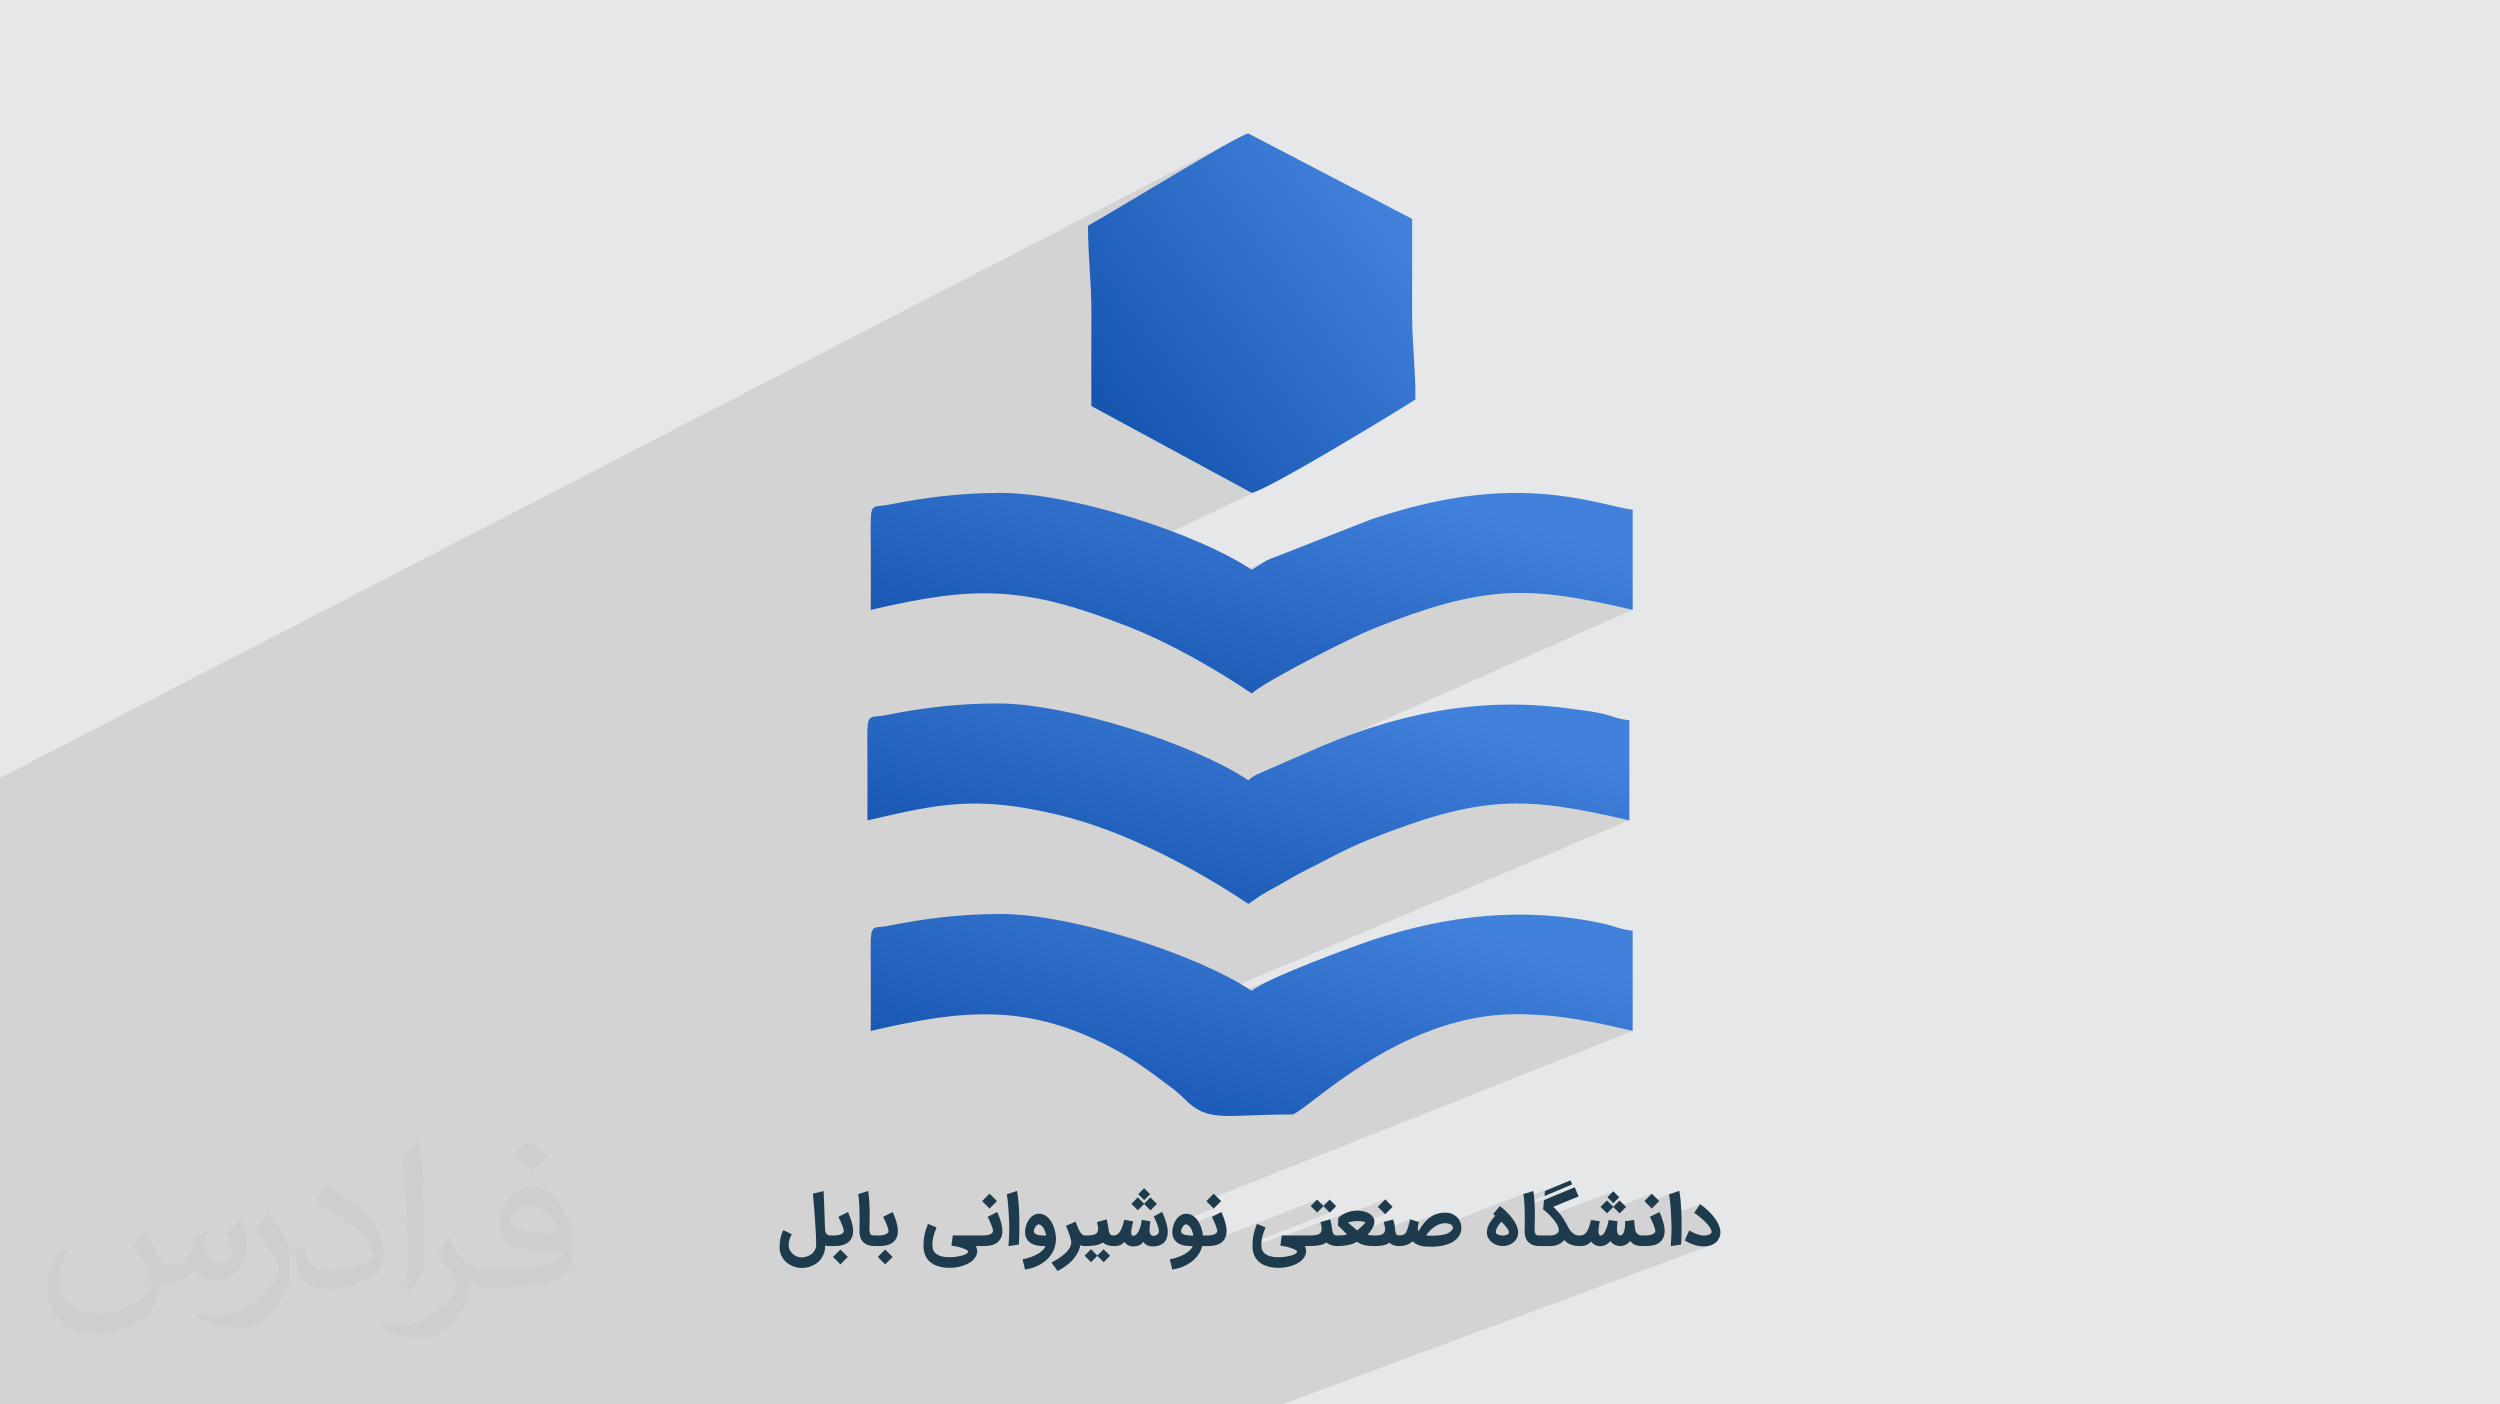 <?xml version="1.0" encoding="UTF-8"?>
<!DOCTYPE svg PUBLIC "-//W3C//DTD SVG 1.1//EN" "http://www.w3.org/Graphics/SVG/1.1/DTD/svg11.dtd">
<!-- Creator: CorelDRAW 2020 (64-Bit) -->
<svg xmlns="http://www.w3.org/2000/svg" xml:space="preserve" width="94.192mm" height="52.917mm" version="1.1" style="shape-rendering:geometricPrecision; text-rendering:geometricPrecision; image-rendering:optimizeQuality; fill-rule:evenodd; clip-rule:evenodd"
viewBox="0 0 9404.92 5283.66"
 xmlns:xlink="http://www.w3.org/1999/xlink"
 xmlns:xodm="http://www.corel.com/coreldraw/odm/2003">
 <defs>
  <style type="text/css">
   <![CDATA[
    .fil0 {fill:#E6E7E8}
    .fil7 {fill:#1D3B4D;fill-rule:nonzero}
    .fil2 {fill:#373435;fill-opacity:0.031}
    .fil1 {fill:#2B2A29;fill-opacity:0.102}
    .fil5 {fill:url(#id0)}
    .fil4 {fill:url(#id1)}
    .fil6 {fill:url(#id2)}
    .fil3 {fill:url(#id3)}
   ]]>
  </style>
  <linearGradient id="id0" gradientUnits="userSpaceOnUse" x1="4526.55" y1="3559.63" x2="4865.79" y2="2487.33">
   <stop offset="0" style="stop-opacity:1; stop-color:#1656B0"/>
   <stop offset="1" style="stop-opacity:1; stop-color:#4181DB"/>
  </linearGradient>
  <linearGradient id="id1" gradientUnits="userSpaceOnUse" xlink:href="#id0" x1="4536.82" y1="4357.7" x2="4880.67" y2="3278.89">
  </linearGradient>
  <linearGradient id="id2" gradientUnits="userSpaceOnUse" xlink:href="#id0" x1="4539.12" y1="2767.64" x2="4878.37" y2="1695.32">
  </linearGradient>
  <linearGradient id="id3" gradientUnits="userSpaceOnUse" xlink:href="#id0" x1="4200.02" y1="1563.95" x2="5217.9" y2="792.62">
  </linearGradient>
 </defs>
 <g id="Layer_x0020_1">
  <polygon class="fil0" points="-0,0 9404.92,0 9404.92,5283.66 -0,5283.66 "/>
  <polygon class="fil1" points="3642.4,5283.66 3627.44,5283.66 3622.62,5283.66 3620.6,5283.66 3613.43,5283.66 3613.19,5283.66 3608.67,5283.66 3546.63,5283.66 3541.13,5283.66 3524.36,5283.66 3523.06,5283.66 3519.76,5283.66 3509.2,5283.66 3501.65,5283.66 3490.17,5283.66 3485.39,5283.66 3431.18,5283.66 3420.68,5283.66 3416.35,5283.66 3415.92,5283.66 3414.26,5283.66 3411.93,5283.66 3391.29,5283.66 3387.94,5283.66 3387.56,5283.66 3383.16,5283.66 3372.34,5283.66 3369.88,5283.66 3366.39,5283.66 3312.86,5283.66 3309.22,5283.66 3300.6,5283.66 3285.65,5283.66 3280.75,5283.66 3272.21,5283.66 3230.97,5283.66 3230.88,5283.66 3214.79,5283.66 3208.08,5283.66 3192.21,5283.66 3154.3,5283.66 3123.87,5283.66 3112.53,5283.66 3108.82,5283.66 3074.15,5283.66 3071.7,5283.66 3045.97,5283.66 3037.07,5283.66 3027.21,5283.66 3018.48,5283.66 3011.96,5283.66 3009.1,5283.66 3007.18,5283.66 3004.27,5283.66 2997.46,5283.66 2991.76,5283.66 2970.2,5283.66 2940.32,5283.66 2910.81,5283.66 2876.69,5283.66 2844.38,5283.66 2797.22,5283.66 2773.22,5283.66 2771.07,5283.66 2764.46,5283.66 2754.91,5283.66 2750.96,5283.66 2747.18,5283.66 2741.17,5283.66 2716.45,5283.66 2714.01,5283.66 2711.07,5283.66 2705.54,5283.66 2700.65,5283.66 2687.93,5283.66 2687.34,5283.66 2683.16,5283.66 2679.61,5283.66 2668.94,5283.66 2666.29,5283.66 2647.1,5283.66 2633.54,5283.66 2618.88,5283.66 2614.53,5283.66 2612.95,5283.66 2612,5283.66 2607,5283.66 2595.55,5283.66 2592.4,5283.66 2587.78,5283.66 2585.71,5283.66 2580.92,5283.66 2580.54,5283.66 2573.05,5283.66 2563.73,5283.66 2558.89,5283.66 2551.78,5283.66 2551.02,5283.66 2513.33,5283.66 2496.85,5283.66 2488.52,5283.66 2488.2,5283.66 2485.87,5283.66 2478.72,5283.66 2451.4,5283.66 2441.86,5283.66 2417.83,5283.66 2415.57,5283.66 2411.4,5283.66 2384.27,5283.66 2382.12,5283.66 2371.06,5283.66 2349.98,5283.66 2336.85,5283.66 2334.12,5283.66 2332.52,5283.66 2331.2,5283.66 2322.15,5283.66 2310.29,5283.66 2309.76,5283.66 2278.97,5283.66 2241.87,5283.66 2228.44,5283.66 2222.15,5283.66 2209.08,5283.66 2207.46,5283.66 2202.69,5283.66 2191.88,5283.66 2157.47,5283.66 2155.25,5283.66 2138.56,5283.66 2123.57,5283.66 2108.79,5283.66 2100.41,5283.66 2072.49,5283.66 2028.72,5283.66 2015.35,5283.66 1975.51,5283.66 1967.86,5283.66 1936.07,5283.66 1920.51,5283.66 1909.74,5283.66 1897.12,5283.66 1867.22,5283.66 1867.01,5283.66 1846.69,5283.66 1832.44,5283.66 1827.65,5283.66 1824.56,5283.66 1818.84,5283.66 1780.63,5283.66 1778.15,5283.66 1774.93,5283.66 1764.81,5283.66 1736.32,5283.66 1734.91,5283.66 1706.46,5283.66 1676.98,5283.66 1671.82,5283.66 1667.03,5283.66 1648.97,5283.66 1645.61,5283.66 1604.72,5283.66 1603.66,5283.66 1596.51,5283.66 1574.77,5283.66 1444.38,5283.66 1437.45,5283.66 1422.96,5283.66 1363.76,5283.66 1319.61,5283.66 1155.8,5283.66 997.38,5283.66 997.36,5283.66 970.84,5283.66 905.18,5283.66 310.1,5283.66 215.99,5283.66 215.14,5283.66 33.77,5283.66 -0,5283.66 -0,5084.06 -0,5017.58 -0,5017.41 -0,5010.71 -0,4956.81 -0,4850.68 -0,4741.95 -0,4710.92 -0,4710.51 -0,4582.96 -0,4368.63 -0,4346.57 -0,4342.9 -0,4335.48 -0,4241.64 -0,4097.24 -0,4094.84 -0,3877.94 -0,3663.7 -0,3558.34 -0,3537.09 -0,3250.72 -0,2959.47 -0,2926.53 4664.74,515.39 4651.28,522.36 4635.9,530.61 4618.77,540.01 4600.06,550.48 4579.92,561.9 4558.51,574.17 4536,587.18 4512.55,600.84 4488.3,615.04 4463.45,629.67 4438.13,644.63 4412.5,659.82 4386.74,675.13 4361,690.45 4335.45,705.69 4310.22,720.75 4285.51,735.51 4261.47,749.85 4238.24,763.71 4216.02,776.96 4194.93,789.49 4175.15,801.22 4156.84,812.02 4140.16,821.81 4125.27,830.46 4112.33,837.88 4101.51,843.97 4092.96,848.62 4093,860.34 4093.11,871.84 4093.29,883.12 4093.53,894.2 4093.83,905.09 4094.18,915.8 4094.58,926.36 4095.02,936.76 4095.51,947.04 4096.02,957.18 4096.56,967.22 4097.13,977.15 4097.71,987 4098.31,996.78 4098.9,1006.5 4099.51,1016.17 4100.12,1025.82 4100.72,1035.44 4101.3,1045.06 4101.87,1054.68 4102.42,1064.33 4102.95,1074 4103.44,1083.72 4103.89,1093.5 4104.31,1103.35 4104.67,1113.28 4104.99,1123.32 4105.24,1133.46 4105.44,1143.73 4105.57,1154.13 4105.63,1164.69 4105.61,1175.4 4105.56,1186.4 4105.51,1197.4 4105.47,1208.4 4105.43,1219.39 4105.4,1230.4 4105.38,1241.4 4105.36,1252.4 4105.34,1263.41 4105.33,1274.41 4105.33,1285.41 4105.32,1296.42 4105.32,1307.42 4105.32,1318.42 4105.33,1329.43 4105.34,1340.43 4105.34,1351.43 4105.36,1362.44 4105.37,1373.44 4105.38,1384.44 4105.4,1395.46 4105.41,1406.46 4105.43,1417.46 4105.44,1428.47 4105.46,1439.47 4105.47,1450.47 4105.49,1461.48 4105.5,1472.47 4105.51,1483.47 4105.52,1494.48 4105.52,1505.48 4105.53,1516.47 4105.53,1527.48 4708.96,1854.34 4716.91,1851.95 4727.21,1847.95 4739.7,1842.48 4754.22,1835.61 3886.3,2248.5 3898.4,2250.62 3926.93,2256.37 3955.98,2262.94 3985.61,2270.33 4015.88,2278.57 4046.9,2287.65 4078.73,2297.6 4111.46,2308.43 4145.14,2320.14 4179.88,2332.76 4215.76,2346.29 4237.95,2354.95 4763.04,2109.57 4708.96,2143.48 4247.9,2358.83 4252.83,2360.76 4267.72,2366.75 4282.65,2372.93 4297.6,2379.3 4312.58,2385.85 4327.58,2392.56 4342.59,2399.44 4357.58,2406.48 4372.58,2413.66 4387.56,2420.97 4402.51,2428.42 4417.43,2435.99 4432.31,2443.67 4447.15,2451.46 4461.91,2459.35 4476.63,2467.31 4491.26,2475.37 4505.82,2483.5 4520.29,2491.7 4534.65,2499.95 4548.92,2508.24 4563.07,2516.58 4577.1,2524.95 4591,2533.34 4604.76,2541.75 4618.38,2550.17 4631.85,2558.59 4645.15,2566.99 4658.28,2575.39 4671.24,2583.76 4676.08,2586.92 5136.09,2378.01 5145.34,2373.88 5153.2,2370.47 5159.59,2367.83 5198.81,2352.37 5236.56,2337.92 5272.94,2324.46 5308.02,2311.98 5341.91,2300.46 5374.71,2289.88 5406.49,2280.25 5437.36,2271.51 5467.4,2263.68 5496.71,2256.72 5525.37,2250.63 5553.5,2245.4 5581.16,2241 5608.45,2237.4 5635.48,2234.62 5662.32,2232.62 5689.07,2231.38 5715.82,2230.9 5742.67,2231.16 5769.7,2232.14 5797.01,2233.83 5824.69,2236.2 5852.84,2239.25 5881.54,2242.95 5910.88,2247.3 5940.97,2252.27 5971.88,2257.85 6003.71,2264.02 6036.56,2270.77 6070.52,2278.09 6105.67,2285.95 6142.11,2294.34 4696.83,2935.1 4696.39,2935.49 4223.34,3145.21 4235.62,3150.26 4259.23,3160.3 4282.79,3170.62 4306.26,3181.23 4329.65,3192.1 4352.92,3203.22 4376.06,3214.56 4399.07,3226.12 4421.91,3237.87 4444.57,3249.8 4467.04,3261.88 4489.29,3274.12 4511.31,3286.47 4533.09,3298.95 4554.6,3311.51 4575.83,3324.15 4596.77,3336.85 4617.39,3349.59 4637.68,3362.35 4653.01,3372.17 5115.44,3173 5131.08,3166.34 5147.02,3159.83 5186.24,3144.37 5223.99,3129.92 5260.37,3116.46 5295.45,3103.98 5329.34,3092.47 5362.14,3081.89 5393.92,3072.25 5424.79,3063.51 5454.83,3055.68 5484.15,3048.72 5512.81,3042.64 5540.93,3037.4 5568.59,3033 5595.89,3029.41 5622.91,3026.63 5649.75,3024.62 5676.5,3023.39 5703.26,3022.91 5730.1,3023.17 5757.13,3024.15 5784.44,3025.84 5812.13,3028.21 5840.27,3031.26 5868.96,3034.97 5898.31,3039.31 5928.39,3044.28 5959.31,3049.86 5991.14,3056.03 6023.99,3062.78 6057.95,3070.1 6093.1,3077.96 6129.54,3086.35 4143.28,3921.75 4159.32,3929.63 4176.3,3938.49 4860.66,3651.29 4843.25,3658.68 4826.35,3666 4810.09,3673.2 4794.56,3680.26 4779.85,3687.13 4766.09,3693.8 4753.36,3700.21 4741.79,3706.36 4731.46,3712.19 4722.47,3717.67 4714.93,3722.78 4708.96,3727.49 4189.4,3945.33 4189.41,3945.33 4202.28,3952.35 4214.78,3959.39 4226.95,3966.45 4238.82,3973.54 4250.45,3980.68 4261.84,3987.89 4273.04,3995.15 4284.09,4002.5 4295.04,4009.92 4305.89,4017.45 4316.7,4025.07 4327.51,4032.8 4338.34,4040.67 4349.24,4048.67 4360.23,4056.81 4371.36,4065.1 4382.71,4073.51 4393.56,4081.52 4403.99,4089.32 4414.15,4097.13 4424.14,4105.18 4434.11,4113.67 4444.15,4122.84 4454.42,4132.89 4462.85,4141.2 4471.14,4148.8 4479.34,4155.72 4487.47,4162 4495.57,4167.66 4503.71,4172.73 4511.91,4177.24 4520.22,4181.22 4528.66,4184.7 4537.31,4187.71 4546.19,4190.27 4555.33,4192.41 4564.79,4194.17 4574.61,4195.58 4584.83,4196.65 4592.98,4197.25 5353.16,3888.21 5388.85,3874.42 5425.41,3861.73 5462.78,3850.3 5500.94,3840.24 5539.84,3831.7 5579.45,3824.82 5619.73,3819.73 5660.63,3816.57 5702.12,3815.49 5717.93,3815.58 5733.54,3815.85 5748.97,3816.29 5764.2,3816.9 5779.26,3817.67 5794.15,3818.59 5808.87,3819.66 5823.42,3820.88 5837.83,3822.22 5852.09,3823.71 5866.21,3825.32 5880.2,3827.06 5894.06,3828.9 5907.8,3830.86 5921.43,3832.92 5934.94,3835.07 5948.36,3837.33 5961.69,3839.67 5974.93,3842.08 5988.09,3844.58 6001.17,3847.15 6014.19,3849.77 6027.16,3852.47 6040.06,3855.2 6052.91,3857.99 6065.73,3860.82 6078.51,3863.68 6091.26,3866.58 6103.99,3869.5 6116.7,3872.44 6129.41,3875.39 6142.11,3878.35 4542.23,4514.35 4538.08,4518.51 4565.99,4546.42 4415.53,4606.05 4415.07,4607.3 4414.41,4609.25 4413.8,4611.22 4413.23,4613.19 4412.71,4615.17 4412.24,4617.16 4411.82,4619.17 4411.43,4621.18 4411.1,4623.18 4410.81,4625.16 4410.79,4625.3 4458.76,4606.32 4459.53,4606.05 4460.27,4605.87 4460.99,4605.78 4461.68,4605.78 4462.34,4605.86 4463.65,4606.16 4464.92,4606.54 4466.17,4607.01 4467.38,4607.55 4468.56,4608.19 4469.71,4608.92 4469.96,4609.1 4594.91,4559.68 4558.95,4577.56 4559.86,4579.4 4560.77,4581.25 4561.67,4583.14 4562.59,4585.05 4563.5,4586.97 4564.41,4588.92 4565.32,4590.89 4566.23,4592.89 4567.14,4594.88 4568.02,4596.86 4568.88,4598.83 4569.71,4600.76 4570.51,4602.68 4571.3,4604.58 4572.05,4606.46 4572.79,4608.31 4573.5,4610.12 4574.17,4611.89 4574.79,4613.63 4575.39,4615.31 4575.95,4616.96 4576.48,4618.56 4576.97,4620.12 4577.42,4621.62 4577.84,4623.07 4578.2,4624.43 4578.51,4625.7 4578.76,4626.87 4578.95,4627.95 4579.09,4628.94 4579.17,4629.83 4579.2,4630.64 4579.14,4631.85 4578.97,4633 4578.67,4634.1 4578.27,4635.15 4577.74,4636.16 4577.11,4637.12 4576.36,4638.02 4575.49,4638.88 4574.53,4639.69 4573.53,4640.45 4572.46,4641.17 4571.34,4641.85 4570.16,4642.48 4568.93,4643.07 4567.65,4643.62 4525.89,4660.04 4525.89,4681.26 4954.75,4512.87 4930.6,4537.11 4933.55,4540.06 5002.28,4513.11 4978.65,4536.77 4943.93,4550.37 4944.66,4551.1 4978.65,4537.79 5002.57,4561.65 4711.89,4675.2 4711.88,4675.42 4711.77,4678.07 4711.69,4680.75 4711.65,4683.47 4711.63,4686.22 4711.69,4690 4711.73,4690.79 4821.78,4647.84 4820.85,4654.71 4967.42,4597.56 4967.71,4598.76 4968.01,4599.98 4968.04,4600.08 5066.1,4561.84 5064.16,4562.62 5062.23,4563.45 5060.28,4564.33 5058.32,4565.26 5056.36,4566.23 5054.4,4567.26 5052.42,4568.33 5050.43,4569.46 5048.47,4570.63 5046.52,4571.87 5044.58,4573.17 5042.67,4574.52 5040.75,4575.94 5038.86,4577.43 5036.97,4578.99 5035.19,4580.53 5211.16,4511.95 5183.24,4539.91 5211.16,4567.82 5134.8,4597.46 5135.08,4597.56 5135.84,4597.87 5136.58,4598.19 5136.11,4598.99 5135.59,4599.82 5135,4600.68 5134.35,4601.57 5133.64,4602.5 5132.86,4603.46 5132.03,4604.45 5131.13,4605.47 5130.19,4606.51 5129.23,4607.54 5128.25,4608.58 5127.23,4609.63 5126.19,4610.68 5125.12,4611.74 5124.02,4612.8 5122.89,4613.86 5121.76,4614.9 5120.61,4615.94 5119.46,4616.96 5118.3,4617.98 5117.14,4618.99 5115.98,4619.99 5114.82,4620.97 5113.64,4621.95 5112.48,4622.91 5111.35,4623.83 5110.25,4624.7 5109.2,4625.54 5108.17,4626.33 5107.18,4627.08 5106.22,4627.79 5105.3,4628.46 5066.92,4643.33 5067.55,4643.94 5027.2,4659.58 5027.2,4665.61 5205.52,4596.55 5206.27,4599.29 5206.95,4601.87 5207.57,4604.33 5208.12,4606.65 5208.6,4608.83 5209.02,4610.88 5209.37,4612.8 5209.66,4614.58 5209.9,4616.25 5210.11,4617.82 5210.28,4619.3 5210.43,4620.67 5210.54,4621.95 5210.62,4623.14 5210.63,4623.32 5304.98,4586.87 5304.2,4590.12 5303.44,4593.25 5302.7,4596.23 5302,4599.08 5301.31,4601.78 5300.65,4604.34 5300.01,4606.77 5299.9,4607.17 5401.1,4568.11 5398.58,4569.1 5396.1,4570.15 5393.68,4571.27 5391.32,4572.45 5388.99,4573.69 5386.72,4574.99 5384.5,4576.34 5382.33,4577.76 5380.21,4579.23 5378.15,4580.76 5376.13,4582.33 5374.15,4583.97 5372.22,4585.65 5370.31,4587.37 5368.44,4589.12 5366.61,4590.91 5364.8,4592.73 5363.03,4594.58 5361.29,4596.47 5359.6,4598.39 5357.93,4600.34 5356.3,4602.31 5354.69,4604.31 5353.12,4606.34 5351.58,4608.39 5350.06,4610.48 5348.56,4612.59 5347.1,4614.72 5345.67,4616.88 5344.24,4619.04 5342.83,4621.2 5341.43,4623.37 5340.06,4625.55 5338.7,4627.73 5337.35,4629.93 5336.02,4632.13 5259.71,4661.48 5259.71,4665.27 5412.31,4606.58 5414.15,4605.87 5416.03,4605.21 5417.93,4604.59 5419.85,4604.02 5421.79,4603.51 5423.74,4603.07 5425.7,4602.68 5427.66,4602.37 5429.64,4602.12 5431.63,4601.94 5433.61,4601.84 5435.62,4601.8 5438.88,4601.87 5441.97,4602.06 5443.88,4602.28 5730.69,4492.04 5731.17,4494.52 5731.61,4497.09 5732.02,4499.78 5732.41,4502.56 5732.77,4505.46 5733.01,4507.62 5907.96,4440.46 5811.78,4480.61 5810.77,4499.46 5734.66,4528.63 5734.83,4531.59 5735.01,4535.05 5735.18,4538.55 5735.19,4538.7 5924.01,4466.39 5808.46,4514.79 5805.03,4549.4 5806.48,4550.49 5807.95,4551.64 5809.44,4552.83 5810.97,4554.08 5812.54,4555.37 5814.13,4556.72 5815.76,4558.12 5817.42,4559.58 5819.11,4561.07 5820.8,4562.6 5822.49,4564.15 5824.18,4565.74 5825.88,4567.36 5827.58,4569 5829.27,4570.68 5830.9,4572.33 6069.17,4481.58 6046.8,4503.94 6068.29,4525.44 6092.79,4516.14 6069.17,4539.81 6034.12,4553.1 6034.83,4553.8 6069.17,4540.78 6072.56,4544.16 6214.03,4490.54 6186.11,4518.51 6192.89,4525.29 6278.77,4492.81 6279.02,4494.34 6279.27,4495.85 6279.51,4497.35 6279.75,4498.85 6279.99,4500.32 6280.23,4501.78 6280.46,4503.23 6280.7,4504.67 6280.92,4506.11 6281.13,4507.58 6281.33,4509.07 6281.53,4510.6 6281.73,4512.15 6281.92,4513.73 6282.11,4515.33 6282.3,4516.96 6282.5,4518.61 6282.69,4520.31 6282.88,4522.03 6283.06,4523.82 6283.24,4525.64 6283.41,4527.5 6283.58,4529.39 6283.74,4531.33 6283.92,4533.34 6284.11,4535.42 6284.28,4537.59 6284.46,4539.84 6284.64,4542.16 6284.81,4544.58 6284.97,4547.07 6285.13,4549.65 6285.31,4552.31 6285.49,4555.05 6285.66,4557.9 6285.84,4560.86 6286.01,4563.89 6286.18,4567.04 6286.36,4570.27 6286.39,4570.85 6395.63,4529.78 6373.36,4562.85 6374.92,4563.85 6376.51,4564.9 6378.13,4565.99 6379.79,4567.14 6381.49,4568.32 6383.23,4569.56 6385,4570.86 6386.81,4572.21 6388.64,4573.6 6390.47,4575 6392.29,4576.44 6394.12,4577.9 6395.94,4579.39 6397.76,4580.89 6399.59,4582.44 6401.42,4584.02 6403.24,4585.62 6405.03,4587.23 6406.82,4588.85 6408.59,4590.5 6410.35,4592.16 6412.08,4593.83 6413.82,4595.52 6415.54,4597.23 6417.22,4598.95 6418.87,4600.65 6420.45,4602.36 6421.99,4604.06 6423.48,4605.76 6424.91,4607.44 6426.3,4609.13 6427.64,4610.82 6428.91,4612.49 6430.11,4614.14 6431.24,4615.78 6432.31,4617.4 6433.31,4619 6434.25,4620.58 6435.13,4622.14 6435.94,4623.69 6436.65,4625.21 6437.26,4626.7 6437.78,4628.13 6438.2,4629.54 6438.52,4630.91 6438.74,4632.24 6438.86,4633.54 6438.87,4634.78 6438.76,4635.82 6438.54,4636.82 6438.21,4637.76 6437.76,4638.65 6437.21,4639.49 6436.56,4640.26 6435.79,4640.99 6434.92,4641.67 6433.98,4642.32 6432.99,4642.93 6431.97,4643.5 6430.9,4644.03 6429.8,4644.53 6428.66,4644.98 6350.99,4673.89 6351.46,4674.13 6353.54,4675.13 6355.65,4676.13 6357.76,4677.09 6359.9,4678.03 6362.05,4678.93 6364.21,4679.79 6366.37,4680.61 6368.56,4681.41 6370.76,4682.17 6372.98,4682.91 6375.22,4683.62 6377.45,4684.29 6379.69,4684.92 6381.95,4685.51 6384.2,4686.06 6386.46,4686.56 6388.74,4687.03 6391.02,4687.46 6393.29,4687.83 6395.55,4688.14 6397.78,4688.4 6400,4688.61 6402.21,4688.75 6404.39,4688.84 6406.57,4688.87 6406.81,4688.87 6407.05,4688.87 6407.3,4688.87 6407.55,4688.88 6407.8,4688.88 6408.05,4688.89 6408.31,4688.9 6408.56,4688.92 6408.81,4688.94 6409.06,4688.95 6409.32,4688.96 6409.57,4688.96 6409.82,4688.97 6410.08,4688.97 6410.33,4688.97 6410.57,4688.97 6413.94,4688.91 6417.22,4688.72 6420.45,4688.42 6423.6,4687.99 6426.68,4687.44 6429.69,4686.77 6432.62,4685.98 6435.5,4685.07 4822.25,5283.66 4713.01,5283.66 4708.05,5283.66 4686.43,5283.66 4682.26,5283.66 4617.4,5283.66 4601.47,5283.66 4584.05,5283.66 4579.27,5283.66 4512.28,5283.66 4507.13,5283.66 4498.23,5283.66 4497.85,5283.66 4492.63,5283.66 4478.09,5283.66 4452.34,5283.66 4441.68,5283.66 4422.75,5283.66 4404.52,5283.66 4390.27,5283.66 4373.02,5283.66 4361.99,5283.66 4357.2,5283.66 4354.95,5283.66 4336.34,5283.66 4332.06,5283.66 4321.18,5283.66 4285.36,5283.66 4267.58,5283.66 4265.35,5283.66 4260.67,5283.66 4256.7,5283.66 4245.48,5283.66 4219.47,5283.66 4215.42,5283.66 4214.69,5283.66 4195.78,5283.66 4195.69,5283.66 4194.64,5283.66 4192.12,5283.66 4188.02,5283.66 4164.75,5283.66 4161.92,5283.66 4152.15,5283.66 4146.6,5283.66 4121.56,5283.66 4114.63,5283.66 4109.94,5283.66 4107.52,5283.66 4094.09,5283.66 4074.48,5283.66 4071.01,5283.66 4063.03,5283.66 4025.67,5283.66 3997.52,5283.66 3991.55,5283.66 3963.33,5283.66 3882.1,5283.66 3867.89,5283.66 3849.3,5283.66 3800.01,5283.66 3789.79,5283.66 3772.68,5283.66 3766.1,5283.66 3764.52,5283.66 3749.38,5283.66 3733.45,5283.66 3727.24,5283.66 3719.28,5283.66 3714.44,5283.66 3711.96,5283.66 3711.38,5283.66 3707.18,5283.66 3697.8,5283.66 3671.08,5283.66 3651.75,5283.66 3649.21,5283.66 3644.09,5283.66 "/>
  <path class="fil2" d="M548.54 4627.69c17.95,27.21 29.6,53.36 40.96,82.43 8.45,16.91 12.93,48.09 52.57,48.09 11.61,0 28.28,-3.42 43.06,-11.61 16.63,-8.73 29.32,-21.94 35.94,-42l15.85 -53.36 38.57 -19.02 2.64 2.64c-5.27,20.09 -6.59,39.36 -6.59,54.43 0,44.63 38.57,61.56 69.22,61.56 17.95,0 34.09,-8.73 34.09,-25.11 0,-21.13 -8.98,-57.06 -20.62,-89.29 17.95,-17.95 35.94,-35.94 56.53,-50.47l3.17 1.6c8.98,38.04 14,75.56 14,100.66 0,24.57 -10.83,51.79 -19.81,69.49 -18.49,34.87 -51.25,62.62 -90.87,62.62 -30.1,0 -63.65,-15.07 -86.66,-43.06l-1.32 0c-21.66,26.96 -55.22,51.25 -108.86,51.25l-16.63 0c-2.64,35.41 -10.29,60.49 -21.94,82.95 -31.95,62.34 -126.81,106.47 -216.1,106.47 -124.17,0 -186.51,-71.59 -186.51,-166.96 0,-58.91 19.27,-113.6 48.88,-152.42l24.29 10.04c-18.49,35.41 -30.91,68.68 -30.91,101.45 0,89.29 72.66,131.83 156.4,131.83 77.68,0 173.83,-49.41 191.28,-106.72 -6.59,-62.62 -30.1,-91.93 -66.04,-148.99 10.83,-19.02 24.83,-38.04 42.28,-58.38l3.17 0 0 0 0 0 -0.02 -0.09zm1432.13 -336.04c26.15,16.39 51.79,35.66 76.87,57.85 -14,19.81 -31.45,37.79 -53.11,53.64 -25.11,-20.34 -50.19,-37.79 -75.84,-56.27 17.42,-19.55 34.62,-38.29 52.04,-55.22l0 0 0 0 0 0 0 0 0 0 0.03 0zm13.47 244.11c-42.28,0 -76.87,27.75 -76.87,48.34 0,44.13 84.53,57.85 185.72,57.31 -12.68,-51.79 -57.06,-105.68 -108.86,-105.68l0.01 0.03zm-94.86 236.19c54.96,0 103.04,-1.6 139.74,-10.83 40.96,-10.29 75.56,-30.91 75.56,-45.17 0,-3.7 0,-8.19 -1.32,-11.89 -22.98,2.11 -49.41,2.11 -72.38,2.11 -74.49,0 -131.55,-16.91 -154.02,-58.66 -5.55,-11.61 -9.51,-24.57 -9.51,-39.36 0,-40.43 17.42,-79.79 48.09,-107 25.61,-22.45 53.89,-36.44 82.67,-36.44 52.04,0 93.51,41.75 122.57,107.54 15.85,35.94 26.68,77.4 26.68,129.72 0,34.87 -9.51,64.19 -31.17,85.85 -40.43,39.11 -114.92,53.89 -229.04,53.89l-51.79 0 0 0 -13.47 0c-28.28,0 -48.62,-5.02 -64.72,-17.42l-2.64 0c0.79,6.59 1.32,12.93 1.32,19.02 0,25.61 -8.45,58.38 -25.61,84.53 -50.72,75.3 -105.68,108.04 -153.24,108.04 -48.09,0 -107,-18.49 -160.11,-42.54l9.51 -18.49c17.17,7.13 40.96,11.89 73.7,11.89 85.85,0 198.66,-82.43 212.66,-163 -3.17,-6.59 -8.98,-15.32 -17.17,-24.57 -25.11,-29.85 -40.96,-54.68 -55.75,-80.83 12.68,-25.11 24.29,-45.17 35.13,-63.4l4.49 -0.53c36.72,74.77 69.99,117.55 144.23,117.55l11.61 0 0 0 53.89 0 0 0 0 0 0 0 0 0 0 0 0.09 0.01zm-371.98 79c6.34,-34.34 6.87,-72.91 6.87,-108.86l0 -53.36c0,-99.6 -12.68,-244.36 -22.98,-338.68 17.95,-19.27 43.06,-42 62.87,-57.31l5.81 1.6c13.47,118.62 16.63,256 16.63,383.06 0,33.3 -1.32,65.79 -4.49,89.55 -1.85,30.1 -19.27,52.83 -56.53,87.7l-8.19 -3.7zm-382.8 -157.19c1.85,46.77 24.83,83.49 105.15,83.49 49.93,0 92.19,-12.93 138.96,-35.13 8.45,-3.7 12.93,-8.73 12.93,-12.93 0,-29.32 -22.45,-68.15 -60.23,-103.55 -36.72,-33.3 -85.34,-62.62 -130.76,-82.18 -15.6,-6.59 -20.62,-13.47 -20.62,-20.09 0,-13.47 17.95,-41.75 32.77,-62.09l5.02 -0.53c52.04,27.21 110.17,67.64 153.24,112.53 39.11,41.47 63.4,83.49 63.4,129.19 0,33.81 -10.29,65.51 -26.96,95.11 -57.06,28.79 -117.83,50.72 -178.06,50.72 -73.17,0 -123.1,-34.34 -123.1,-114.92 0,-8.73 0,-22.19 3.17,-39.64l25.11 0 0 0 0 0 0 0 0 0 0 0 -0.02 0zm-132.37 -132.9l45.45 73.45c16.63,27.21 32.23,56.81 32.23,103.55l0 59.7c0,48.34 -30.91,100.13 -80.83,151.38 -39.11,34.62 -73.7,49.41 -105.68,49.41 -47.55,0 -101.98,-14.79 -164.85,-41.75l7.13 -18.49c19.81,5.27 42.79,9.77 71.06,9.77 90.36,-0.53 182.8,-66.57 225.08,-147.15 5.02,-9.26 6.87,-17.95 6.87,-24.04 0,-9.26 -5.02,-19.55 -8.98,-28.79 -22.98,-43.31 -48.62,-82.95 -76.87,-119.68 14.79,-23.25 29.6,-45.7 45.7,-67.9l3.7 0.53 0 0 0 0 0 0 0 0 0 0 -0.02 0.01z"/>
  <g id="_1567865668832">
   <g>
    <path class="fil3" d="M4092.96 848.62c0,126.32 13.25,211.58 12.65,326.79 -0.6,117.31 -0.08,234.75 -0.08,352.08l603.43 326.87c71.65,-16.69 572.7,-323.01 616.01,-352.01 0,-125.58 -12.73,-201.35 -12.58,-326.86 0.15,-117.33 0.01,-234.67 0.01,-352l-616.1 -321.25c-30.83,-0.08 -524.85,304.86 -603.34,346.39z"/>
    <path class="fil4" d="M3275.81 3878.35c346.98,-80.84 590.22,-106.64 913.6,66.98 69.67,37.4 122.18,75.13 181.95,119.77 31.09,23.21 55.31,39.6 83.05,67.8 90.9,92.43 150.14,59.74 405.41,59.74 44.79,0 396.76,-377.14 842.29,-377.14 169.75,0 304.46,31.27 439.99,62.85l0 -377.15c-44.12,-3.67 -60.77,-15.27 -101.28,-24.43 -304.7,-68.99 -597,-33.89 -880.99,60.46 -57.5,19.1 -395.82,142.4 -450.89,190.26 -205.81,-137.82 -679.48,-289.14 -942.85,-289.14 -153.95,0 -287.52,17.25 -421.2,43.95 -74.19,14.82 -70.19,-22.7 -69.14,157.14 0.47,79.59 0.04,159.31 0.04,238.91z"/>
    <path class="fil5" d="M3263.25 3086.35c276.34,-64.38 410.41,-93.1 713.49,-22.07 246.26,57.72 517.02,200.66 719.65,336.35l44.63 -30.79c24.95,-15.68 32.82,-19.6 55.94,-32.07 40.43,-21.8 70.4,-41.8 113.06,-62.94 79.09,-39.22 151.16,-80.72 237,-115 426.5,-170.33 586.6,-165.72 982.52,-73.48l0 -377.15c-44.12,-3.67 -60.77,-15.27 -101.28,-24.43 -39.26,-8.9 -61.95,-10.44 -108.53,-17.19 -361.33,-52.4 -686.13,21.15 -1001.4,163l-192.66 83.91c-24.59,14.76 -13.62,7.38 -29.29,21 -205.81,-137.82 -679.48,-289.14 -942.86,-289.14 -153.94,0 -287.51,17.25 -421.19,43.94 -74.19,14.82 -70.19,-22.7 -69.14,157.15 0.47,79.59 0.05,159.31 0.05,238.91z"/>
    <path class="fil6" d="M3275.81 2294.34c391.85,-91.28 574.84,-92.88 977.02,66.42 158.55,62.8 325.23,160.22 456.13,247.87 62.61,-54.42 390.68,-216.87 450.63,-240.81 426.5,-170.33 586.59,-165.73 982.52,-73.49l0 -377.14c-62.62,-5.21 -216.92,-62.85 -439.99,-62.85 -203.14,0 -391.47,48.78 -542.27,98.88l-343.14 134.57c-25.85,10.7 -28.87,10.1 -53.67,21.78l-54.08 33.92c-205.81,-137.82 -679.48,-289.14 -942.85,-289.14 -153.95,0 -287.52,17.25 -421.2,43.94 -74.19,14.82 -70.19,-22.7 -69.14,157.15 0.47,79.59 0.04,159.3 0.04,238.9z"/>
   </g>
   <g>
    <path class="fil7" d="M2978.49 4643.07c-3.51,6.56 -6.45,13.65 -8.77,21.27 -2.27,7.61 -3.24,15.38 -2.8,23.27 0.34,5.79 1.93,11.23 4.77,16.4 2.85,5.16 6.51,9.69 10.94,13.6 4.43,3.9 9.5,6.99 15.14,9.3 5.68,2.32 11.47,3.42 17.4,3.42 3.61,0 7.47,-0.39 11.57,-1.16 4.14,-0.82 8.24,-2.02 12.33,-3.71 4.1,-1.68 8.06,-3.8 11.81,-6.36 3.81,-2.56 7.14,-5.64 10.07,-9.31 2.95,-3.66 5.26,-7.81 6.99,-12.53 1.7,-4.67 2.56,-9.97 2.56,-15.81 0,-6.66 -0.19,-14.47 -0.53,-23.48 -0.38,-9.02 -0.87,-18.6 -1.4,-28.78 -0.53,-10.22 -1.2,-20.69 -1.98,-31.53 -0.72,-10.79 -1.49,-21.36 -2.26,-31.67 -0.92,-12.34 -1.84,-24.68 -2.81,-37.02 -0.96,-12.39 -2.02,-25.26 -3.23,-38.71l40.11 -9.31c0.63,14.37 1.16,28.11 1.74,41.27 0.53,13.16 1.01,26.23 1.45,39.24 0.38,10.99 0.82,22.18 1.15,33.6 0.39,11.38 0.78,22.47 1.11,33.17 0.34,2.71 0.97,5.21 1.94,7.57 0.96,2.32 2.27,4.39 3.9,6.22 1.64,1.79 3.56,3.24 5.83,4.29 2.27,1.01 4.91,1.54 7.95,1.54l2.52 0 0 39.77 -2.52 0c-3.23,0 -6.36,-0.14 -9.45,-0.33 -3.09,-0.19 -6.22,-0.97 -9.31,-2.22 -0.24,10.65 -1.78,20.15 -4.57,28.44 -2.85,8.3 -6.51,15.62 -11.09,21.94 -4.57,6.31 -9.79,11.71 -15.72,16.11 -5.92,4.38 -12.1,7.95 -18.6,10.69 -6.51,2.71 -13.07,4.72 -19.77,5.98 -6.65,1.26 -13.02,1.88 -19.04,1.88 -6.94,0 -13.89,-0.86 -20.73,-2.51 -6.89,-1.69 -13.45,-4.14 -19.62,-7.33 -6.22,-3.18 -11.96,-7.08 -17.26,-11.66 -5.25,-4.63 -9.84,-9.89 -13.64,-15.82 -3.8,-5.88 -6.8,-12.43 -8.92,-19.52 -2.13,-7.14 -3.14,-14.75 -2.95,-22.9 0.05,-5.3 0.39,-10.6 0.92,-15.97 0.58,-5.39 1.4,-10.69 2.46,-16 1.11,-5.25 2.51,-10.46 4.29,-15.58 1.74,-5.11 3.95,-10.07 6.56,-14.85l31.42 15.09zm142.5 4.77l16.97 0c3.51,0 7.42,-0.29 11.61,-0.87 4.24,-0.57 8.2,-1.54 11.86,-2.85 3.61,-1.3 6.7,-3.04 9.17,-5.25 2.46,-2.22 3.7,-4.96 3.7,-8.24 0,-2.03 -0.58,-5.02 -1.79,-9.02 -1.15,-3.95 -2.7,-8.44 -4.62,-13.31 -1.93,-4.91 -4.09,-10.07 -6.56,-15.43 -2.41,-5.35 -4.86,-10.45 -7.28,-15.33l35.97 -17.88c2.37,5.3 4.67,10.94 6.99,16.87 2.32,5.97 4.39,12 6.22,18.12 1.83,6.12 3.32,12.19 4.48,18.27 1.11,6.07 1.69,11.9 1.69,17.45 0,10.02 -1.69,18.65 -5.06,25.88 -3.32,7.24 -8.05,13.16 -14.08,17.79 -6.02,4.67 -13.26,8.1 -21.6,10.26 -8.39,2.18 -17.64,3.28 -27.67,3.28l-20.01 0 0 -39.77zm40.69 108.67l-27.91 -27.91 27.91 -27.92 27.92 27.92 -27.92 27.91zm129.2 -68.9c-10.46,0 -19.38,-1.44 -26.66,-4.24 -7.28,-2.79 -13.26,-6.7 -17.88,-11.61 -4.58,-4.96 -7.91,-10.79 -9.98,-17.54 -2.03,-6.75 -3.09,-14.08 -3.09,-21.94 0,-4.05 0.1,-9.07 0.24,-15.05 0.19,-5.97 0.29,-12.91 0.29,-20.82 0,-7.86 -0.04,-16.53 -0.14,-25.94 -0.1,-9.45 -0.34,-18.9 -0.68,-28.4 -0.38,-9.45 -0.92,-18.56 -1.64,-27.28 -0.73,-8.73 -1.69,-16.3 -2.99,-22.76l37.6 -11.43c1.11,5.5 2.02,12.06 2.75,19.53 0.67,7.52 1.25,15.38 1.69,23.57 0.39,8.25 0.72,16.49 0.91,24.78 0.25,8.29 0.39,16.01 0.44,23.13 0.1,6.32 0,12.92 -0.29,19.81 -0.29,6.95 -0.53,13.55 -0.67,19.87 -0.2,6.36 -0.15,12.05 0.14,17.15 0.34,5.16 1.11,9.02 2.36,11.72 0.73,1.93 1.69,3.37 2.81,4.38 1.15,1.01 2.46,1.79 3.99,2.27 1.5,0.53 3.14,0.82 4.97,0.92 1.78,0.04 3.75,0.09 5.97,0.09l3.37 0 0 39.77 -3.51 0zm-1.5 -39.77l16.97 0c3.51,0 7.42,-0.29 11.61,-0.87 4.24,-0.57 8.2,-1.54 11.86,-2.85 3.61,-1.3 6.7,-3.04 9.16,-5.25 2.46,-2.22 3.71,-4.96 3.71,-8.24 0,-2.03 -0.58,-5.02 -1.79,-9.02 -1.16,-3.95 -2.7,-8.44 -4.62,-13.31 -1.93,-4.91 -4.1,-10.07 -6.56,-15.43 -2.41,-5.35 -4.86,-10.45 -7.28,-15.33l35.97 -17.88c2.36,5.3 4.67,10.94 6.99,16.87 2.32,5.97 4.38,12 6.22,18.12 1.83,6.12 3.32,12.19 4.48,18.27 1.11,6.07 1.69,11.9 1.69,17.45 0,10.02 -1.69,18.65 -5.06,25.88 -3.32,7.24 -8.06,13.16 -14.08,17.79 -6.03,4.67 -13.26,8.1 -21.6,10.26 -8.39,2.18 -17.64,3.28 -27.67,3.28l-20.01 0 0 -39.77zm40.69 108.67l-27.92 -27.91 27.92 -27.92 27.91 27.92 -27.91 27.91zm243.64 13.06c-9.06,0 -17.78,-0.63 -26.27,-1.93 -8.49,-1.3 -16.4,-3.32 -23.76,-6.12 -7.38,-2.75 -14.13,-6.31 -20.2,-10.65 -6.08,-4.38 -11.28,-9.65 -15.67,-15.82 -4.34,-6.17 -7.72,-13.25 -10.12,-21.36 -2.37,-8.09 -3.57,-17.25 -3.57,-27.48 0,-7.37 0.34,-14.41 0.97,-21.06 0.63,-6.66 1.59,-13.26 2.95,-19.82 1.35,-6.55 3.08,-13.16 5.2,-19.86 2.17,-6.7 4.72,-13.83 7.76,-21.41l32.3 13.45c-2.41,6.08 -4.48,11.52 -6.22,16.4 -1.74,4.82 -3.18,9.26 -4.33,13.26 -1.16,3.95 -2.13,7.62 -2.75,10.98 -0.68,3.38 -1.21,6.56 -1.55,9.65 -0.34,3.04 -0.53,6.08 -0.63,9.02 -0.05,2.99 -0.09,6.12 -0.09,9.4 0,6.27 1.01,11.72 2.99,16.35 2.03,4.63 4.77,8.49 8.2,11.71 3.42,3.19 7.37,5.79 11.85,7.86 4.48,2.03 9.17,3.62 14.03,4.68 4.87,1.11 9.79,1.88 14.81,2.27 4.96,0.43 9.69,0.62 14.12,0.62 2.18,0 5.4,-0.14 9.7,-0.43 4.28,-0.29 8.97,-0.77 14.03,-1.5 5.06,-0.72 10.26,-1.64 15.57,-2.84 5.35,-1.16 10.17,-2.61 14.56,-4.34 4.34,-1.69 7.91,-3.71 10.65,-6.02 2.8,-2.32 4.19,-5.02 4.19,-8.11 -6.07,-4.52 -14.32,-8.58 -24.77,-12.19 -10.51,-3.61 -23.33,-6.36 -38.52,-8.2l5.16 -38.23 103.25 0 0 39.77 -16.34 0c1.73,3.33 3.04,6.71 3.85,10.12 0.77,3.37 1.21,6.27 1.3,8.73 -0.43,7.86 -2.41,14.9 -5.97,21.07 -3.57,6.17 -8.15,11.57 -13.79,16.3 -5.59,4.68 -11.96,8.68 -19.09,11.91 -7.14,3.28 -14.42,5.97 -21.89,8 -7.47,2.08 -14.8,3.56 -22.08,4.48 -7.24,0.92 -13.84,1.35 -19.82,1.35zm108.82 -121.73l16.96 0c3.51,0 7.43,-0.29 11.61,-0.87 4.24,-0.57 8.2,-1.54 11.86,-2.85 3.61,-1.3 6.7,-3.04 9.17,-5.25 2.46,-2.22 3.7,-4.96 3.7,-8.24 0,-2.03 -0.58,-5.02 -1.78,-9.02 -1.16,-3.95 -2.71,-8.44 -4.63,-13.31 -1.93,-4.91 -4.09,-10.07 -6.55,-15.43 -2.42,-5.35 -4.87,-10.45 -7.29,-15.33l35.97 -17.88c2.37,5.3 4.68,10.94 6.99,16.87 2.32,5.97 4.39,12 6.22,18.12 1.84,6.12 3.32,12.19 4.48,18.27 1.11,6.07 1.69,11.9 1.69,17.45 0,10.02 -1.69,18.65 -5.06,25.88 -3.32,7.24 -8.05,13.16 -14.08,17.79 -6.02,4.67 -13.25,8.1 -21.6,10.26 -8.39,2.18 -17.64,3.28 -27.67,3.28l-20 0 0 -39.77zm40.1 -101.43l-27.91 -27.91 27.91 -27.97 27.92 27.97 -27.92 27.91zm71.3 141.54c0.44,-6.84 0.82,-13.98 1.26,-21.35 0.43,-7.38 0.77,-14.66 1.06,-21.9 0.29,-7.23 0.48,-14.22 0.58,-21.02 0.09,-6.79 0,-13.01 -0.24,-18.7 -0.53,-11.91 -1.01,-22.37 -1.45,-31.38 -0.48,-9.02 -0.92,-17.01 -1.4,-23.95 -0.44,-7 -0.92,-13.07 -1.4,-18.32 -0.43,-5.21 -0.92,-10.03 -1.45,-14.37 -0.48,-4.38 -1.01,-8.49 -1.59,-12.29 -0.63,-3.81 -1.26,-7.77 -1.94,-11.86l38.86 -12.82c1.89,11.23 3.37,22.52 4.48,33.94 1.16,11.37 1.98,22.32 2.61,32.73 0.58,10.46 0.96,20.15 1.16,29.12 0.24,9.02 0.34,16.68 0.34,23.05 0,5.78 -0.05,12 -0.05,18.7 -0.05,6.75 -0.15,13.7 -0.29,20.93 -0.1,7.18 -0.29,14.46 -0.54,21.84 -0.28,7.38 -0.62,14.61 -1.15,21.65l-38.86 6.02zm52.94 49.56c11.8,-2.37 22.61,-5.3 32.29,-8.88 9.75,-3.56 18.27,-7.52 25.6,-11.95 7.38,-4.38 13.45,-9.07 18.27,-13.98 4.82,-4.97 8.25,-9.98 10.22,-15.1 -3.62,0 -7.43,-0.09 -11.43,-0.19 -4.04,-0.14 -7.33,-0.29 -9.92,-0.48 -8.3,-0.63 -15.87,-2.22 -22.67,-4.67 -6.79,-2.51 -12.63,-5.88 -17.54,-10.22 -4.87,-4.29 -8.68,-9.55 -11.37,-15.77 -2.66,-6.22 -4,-13.35 -4,-21.4 0,-5.11 0.53,-10.32 1.64,-15.72 1.06,-5.35 2.65,-10.61 4.67,-15.73 2.08,-5.1 4.63,-9.92 7.72,-14.46 3.04,-4.53 6.5,-8.49 10.36,-11.95 3.85,-3.42 8.1,-6.12 12.77,-8.1 4.63,-1.98 9.65,-2.95 15,-2.95 7.71,0 14.75,1.69 21.16,5.01 6.37,3.37 12.01,7.81 16.87,13.41 4.92,5.59 9.17,12 12.68,19.23 3.51,7.28 6.31,14.8 8.49,22.66 2.12,7.81 3.56,15.67 4.24,23.43 0.72,7.81 0.77,15.04 0.09,21.64 -1.01,9.79 -3.23,19 -6.6,27.63 -3.42,8.58 -7.76,16.49 -13.12,23.76 -5.3,7.24 -11.46,13.84 -18.51,19.72 -7.03,5.93 -14.7,11.13 -22.9,15.62 -8.24,4.48 -16.96,8.25 -26.22,11.23 -9.26,3.04 -18.76,5.3 -28.5,6.8l-9.3 -38.61zm61.61 -131.66c-1.74,-0.34 -3.76,0.24 -6.03,1.83 -2.27,1.55 -4.33,3.62 -6.27,6.27 -1.92,2.66 -3.56,5.54 -4.86,8.73 -1.3,3.24 -1.93,6.27 -1.93,9.21 0,2.85 0.87,5.21 2.65,7.09 1.74,1.88 4,3.42 6.75,4.58 2.8,1.2 5.93,2.12 9.41,2.75 3.46,0.63 6.94,1.01 10.36,1.25 3.42,0.2 6.7,0.29 9.79,0.29l7.81 0c-1.25,-5.2 -2.75,-10.16 -4.43,-14.94 -1.74,-4.77 -3.71,-9.07 -5.98,-12.83 -2.27,-3.8 -4.82,-6.94 -7.66,-9.45 -2.9,-2.51 -6.08,-4.09 -9.6,-4.77zm173.07 81.76c-1.89,0 -4.29,-0.14 -7.33,-0.38 -3,-0.24 -6.46,-1.21 -10.31,-2.8 -1.84,10.41 -5.3,20.29 -10.36,29.65 -5.06,9.36 -11.33,18.08 -18.81,26.28 -7.47,8.15 -15.96,15.71 -25.5,22.56 -9.59,6.89 -19.76,13.07 -30.55,18.51l-23.05 -31.82c5.97,-3.04 11.95,-6.31 17.98,-9.88 6.07,-3.57 11.8,-7.33 17.3,-11.33 5.49,-4 10.6,-8.15 15.33,-12.43 4.77,-4.34 8.88,-8.78 12.39,-13.41 3.51,-4.62 6.31,-9.35 8.34,-14.17 1.98,-4.82 3,-9.7 3,-14.61 0,-3.29 -0.63,-7.43 -1.89,-12.49 -1.25,-5.01 -2.84,-10.4 -4.77,-16.2 -1.93,-5.78 -4.04,-11.61 -6.41,-17.5 -2.36,-5.88 -4.62,-11.22 -6.8,-16.1l36.35 -15.82c3.32,10.03 6.55,18.42 9.59,25.12 3.09,6.7 6.03,12.1 8.88,16.1 2.85,4.05 5.59,6.85 8.24,8.49 2.66,1.64 5.26,2.46 7.87,2.46l3.04 0 0 39.77 -2.51 0zm109.67 -39.77l0 39.77 -2.9 0c-4.05,0 -8,-0.33 -11.91,-1.01 -3.9,-0.67 -7.57,-1.64 -10.98,-2.85 -3.42,-1.21 -6.61,-2.65 -9.5,-4.33 -2.9,-1.69 -5.4,-3.47 -7.48,-5.4 -3.95,2.99 -8.44,5.4 -13.55,7.13 -5.06,1.79 -10.4,3.14 -16.1,4.1 -5.64,0.96 -11.47,1.59 -17.45,1.88 -5.98,0.34 -11.9,0.48 -17.69,0.48l-4.62 0 0 -39.77 4.62 0c6.07,0 11.42,-0.14 16.2,-0.48 4.73,-0.34 8.88,-0.92 12.44,-1.79 3.56,-0.82 6.56,-1.93 8.97,-3.32 2.46,-1.4 4.43,-3.13 5.93,-5.2 1.93,-2.71 3.14,-5.69 3.56,-8.92 0.48,-3.29 0.53,-6.66 0.15,-10.12 -0.39,-3.52 -1.02,-6.99 -1.98,-10.46 -0.92,-3.47 -1.74,-6.8 -2.51,-9.98l36.58 -10.45c1.02,3.75 1.89,7.23 2.61,10.31 0.72,3.09 1.35,6.12 1.88,9.07 0.53,2.94 1.02,5.93 1.45,8.92 0.44,3.04 0.87,6.31 1.4,9.84 0.34,2.27 0.77,4.67 1.31,7.33 0.53,2.65 1.44,5.11 2.7,7.38 1.25,2.26 2.99,4.14 5.2,5.63 2.27,1.55 5.16,2.27 8.78,2.27l2.9 0zm-63.1 76.6l-23.62 23.62 -24.44 -24.25 24.15 -24.29 23.91 23.91 23.61 -23.62 24.44 24.24 -24.15 24.3 -23.9 -23.91zm60.6 -76.6c6.26,0 11.57,-1.69 15.91,-5.06 4.33,-3.41 8,-7.86 11.08,-13.4 3.05,-5.54 5.64,-11.86 7.77,-18.94 2.17,-7.09 4.19,-14.32 6.12,-21.7l33.45 6.03c-0.67,2.94 -1.49,6.36 -2.46,10.26 -0.96,3.9 -1.83,7.95 -2.65,12.15 -0.77,4.19 -1.45,8.24 -1.93,12.24 -0.53,4 -0.63,7.47 -0.34,10.51 0.29,2.99 1.06,5.39 2.32,7.08 1.3,1.74 3.23,2.37 5.78,1.98 3.37,-0.29 6.41,-1.45 9.16,-3.51 2.71,-2.13 5.16,-4.82 7.33,-8.06 2.18,-3.28 4.1,-6.99 5.79,-11.08 1.69,-4.09 3.13,-8.34 4.33,-12.68 1.21,-4.38 2.22,-8.68 3.04,-12.96 0.78,-4.29 1.45,-8.2 1.93,-11.72l31.96 5.4c-0.09,2.56 -0.38,5.64 -0.86,9.36 -0.54,3.66 -0.97,7.52 -1.41,11.61 -0.43,4.05 -0.62,8.15 -0.62,12.2 0,4.04 0.43,7.71 1.35,10.94 0.97,3.23 2.46,5.83 4.63,7.86 2.12,2.02 5.1,2.99 8.97,2.99 2.36,0 4.76,-0.39 7.18,-1.16 2.41,-0.82 4.63,-1.93 6.55,-3.42 1.94,-1.45 3.47,-3.18 4.68,-5.2 1.25,-2.03 1.83,-4.29 1.83,-6.8 0,-4.33 -0.72,-9.16 -2.12,-14.41 -1.45,-5.21 -3.19,-10.41 -5.21,-15.58 -2.07,-5.15 -4.19,-10.02 -6.36,-14.66 -2.17,-4.62 -4.04,-8.49 -5.54,-11.71l31.19 -17.45 2.65 5.79c1.26,2.65 2.66,5.92 4.29,9.79 1.59,3.85 3.23,8.19 4.96,13.01 1.69,4.82 3.29,9.84 4.68,15.05 1.45,5.2 2.6,10.5 3.51,15.96 0.97,5.44 1.4,10.74 1.4,15.86 0,8.39 -1.16,15.92 -3.46,22.67 -2.28,6.7 -5.79,12.38 -10.42,17.06 -4.67,4.72 -10.5,8.34 -17.49,10.94 -6.99,2.6 -15.19,3.94 -24.58,4.04 -4.53,0 -8.64,-0.43 -12.3,-1.35 -3.7,-0.87 -7.04,-2.08 -10.02,-3.56 -2.99,-1.5 -5.59,-3.32 -7.86,-5.4 -2.27,-2.13 -4.29,-4.39 -6.02,-6.8 -2.03,2.61 -4.19,4.92 -6.46,6.99 -2.32,2.03 -4.97,3.81 -7.96,5.26 -2.95,1.49 -6.31,2.65 -9.97,3.46 -3.71,0.87 -7.91,1.3 -12.58,1.4 -4.1,0.1 -7.82,-0.29 -11.14,-1.06 -3.32,-0.82 -6.36,-1.98 -9.11,-3.47 -2.75,-1.49 -5.26,-3.32 -7.48,-5.49 -2.22,-2.12 -4.28,-4.48 -6.21,-7.09 -1.79,2.17 -3.81,4.19 -6.08,6.12 -2.27,1.89 -4.91,3.52 -8.05,4.97 -3.09,1.4 -6.7,2.51 -10.8,3.32 -4.09,0.77 -8.87,1.2 -14.31,1.2l-4.53 0 0 -39.77 2.51 0zm115.41 -118.64l-23.62 23.67 -24.43 -24.3 24.15 -24.24 23.9 23.91 23.62 -23.67 24.44 24.3 -24.15 24.24 -23.91 -23.91zm22.52 -36.68l-22.37 22.37 -22.52 -22.51 22.37 -22.38 22.52 22.52zm74.1 245c11.81,-2.37 22.61,-5.3 32.29,-8.88 9.75,-3.56 18.27,-7.52 25.6,-11.95 7.38,-4.38 13.45,-9.07 18.27,-13.98 4.82,-4.97 8.25,-9.98 10.22,-15.1 -3.61,0 -7.43,-0.09 -11.43,-0.19 -4.04,-0.14 -7.32,-0.29 -9.92,-0.48 -8.3,-0.63 -15.87,-2.22 -22.66,-4.67 -6.8,-2.51 -12.63,-5.88 -17.55,-10.22 -4.86,-4.29 -8.68,-9.55 -11.37,-15.77 -2.66,-6.22 -4,-13.35 -4,-21.4 0,-5.11 0.53,-10.32 1.64,-15.72 1.06,-5.35 2.66,-10.61 4.68,-15.73 2.07,-5.1 4.62,-9.92 7.71,-14.46 3.04,-4.53 6.51,-8.49 10.36,-11.95 3.85,-3.42 8.1,-6.12 12.78,-8.1 4.62,-1.98 9.64,-2.95 14.99,-2.95 6.41,0 12.25,1.16 17.64,3.47 5.35,2.27 10.27,5.4 14.76,9.35 4.48,3.95 8.48,8.59 11.95,13.89 3.47,5.35 6.51,11.04 9.07,17.11 2.56,6.07 4.62,12.39 6.26,18.85 1.64,6.5 2.8,12.92 3.47,19.18l5.4 0 0 39.77 -8.06 0c-3.28,12.3 -8.49,23.48 -15.67,33.51 -7.13,10.02 -15.72,18.75 -25.69,26.23 -9.98,7.42 -21.07,13.59 -33.27,18.46 -12.19,4.86 -24.92,8.29 -38.18,10.31l-9.3 -38.61zm61.61 -131.66c-1.74,-0.34 -3.76,0.24 -6.02,1.83 -2.27,1.55 -4.34,3.62 -6.27,6.27 -1.93,2.66 -3.56,5.54 -4.92,8.73 -1.35,3.24 -1.98,6.27 -1.88,9.21 0.1,2.85 1.02,5.21 2.75,7.04 1.79,1.84 4.05,3.37 6.8,4.58 2.75,1.2 5.88,2.12 9.36,2.7 3.51,0.58 6.94,1.02 10.41,1.26 3.41,0.29 6.65,0.38 9.64,0.38l7.81 0c-1.25,-5.2 -2.75,-10.16 -4.43,-14.94 -1.74,-4.77 -3.71,-9.07 -5.98,-12.83 -2.26,-3.8 -4.81,-6.94 -7.66,-9.45 -2.9,-2.51 -6.07,-4.09 -9.6,-4.77zm63.54 41.99l16.96 0c3.51,0 7.43,-0.29 11.61,-0.87 4.24,-0.57 8.2,-1.54 11.86,-2.85 3.61,-1.3 6.7,-3.04 9.17,-5.25 2.46,-2.22 3.7,-4.96 3.7,-8.24 0,-2.03 -0.58,-5.02 -1.78,-9.02 -1.16,-3.95 -2.71,-8.44 -4.63,-13.31 -1.93,-4.91 -4.09,-10.07 -6.56,-15.43 -2.41,-5.35 -4.86,-10.45 -7.28,-15.33l35.97 -17.88c2.37,5.3 4.68,10.94 6.99,16.87 2.32,5.97 4.39,12 6.22,18.12 1.84,6.12 3.32,12.19 4.48,18.27 1.11,6.07 1.69,11.9 1.69,17.45 0,10.02 -1.69,18.65 -5.06,25.88 -3.32,7.24 -8.05,13.16 -14.08,17.79 -6.02,4.67 -13.25,8.1 -21.6,10.26 -8.39,2.18 -17.64,3.28 -27.67,3.28l-20 0 0 -39.77zm40.1 -101.43l-27.91 -27.91 27.91 -27.97 27.92 27.97 -27.92 27.91zm245.24 223.15c-9.07,0 -17.79,-0.63 -26.27,-1.93 -8.49,-1.3 -16.4,-3.32 -23.77,-6.12 -7.37,-2.75 -14.12,-6.31 -20.2,-10.65 -6.07,-4.38 -11.27,-9.65 -15.67,-15.82 -4.33,-6.17 -7.71,-13.25 -10.12,-21.36 -2.36,-8.09 -3.56,-17.25 -3.56,-27.48 0,-7.37 0.34,-14.41 0.97,-21.06 0.63,-6.66 1.59,-13.26 2.94,-19.82 1.35,-6.55 3.09,-13.16 5.21,-19.86 2.17,-6.7 4.72,-13.83 7.76,-21.41l32.3 13.45c-2.42,6.08 -4.48,11.52 -6.22,16.4 -1.74,4.82 -3.19,9.26 -4.34,13.26 -1.16,3.95 -2.12,7.62 -2.75,10.98 -0.67,3.38 -1.21,6.56 -1.54,9.65 -0.34,3.04 -0.53,6.08 -0.63,9.02 -0.05,2.99 -0.1,6.12 -0.1,9.4 0,6.27 1.02,11.72 3,16.35 2.02,4.63 4.76,8.49 8.19,11.71 3.42,3.19 7.38,5.79 11.86,7.86 4.48,2.03 9.16,3.62 14.03,4.68 4.87,1.11 9.79,1.88 14.8,2.27 4.97,0.43 9.7,0.62 14.13,0.62 2.17,0 5.4,-0.14 9.69,-0.43 4.29,-0.29 8.97,-0.77 14.03,-1.5 5.06,-0.72 10.27,-1.64 15.58,-2.84 5.35,-1.16 10.17,-2.61 14.56,-4.34 4.34,-1.69 7.91,-3.71 10.65,-6.02 2.8,-2.32 4.19,-5.02 4.19,-8.11 -6.07,-4.52 -14.32,-8.58 -24.78,-12.19 -10.5,-3.61 -23.32,-6.36 -38.51,-8.2l5.15 -38.23 103.26 0 0 39.77 -16.35 0c1.74,3.33 3.05,6.71 3.86,10.12 0.77,3.37 1.2,6.27 1.3,8.73 -0.44,7.86 -2.41,14.9 -5.98,21.07 -3.56,6.17 -8.15,11.57 -13.79,16.3 -5.58,4.68 -11.95,8.68 -19.09,11.91 -7.13,3.28 -14.41,5.97 -21.88,8 -7.48,2.08 -14.81,3.56 -22.09,4.48 -7.23,0.92 -13.83,1.35 -19.81,1.35zm220.99 -121.73l0 39.77 -2.9 0c-4.04,0 -8,-0.33 -11.9,-1.01 -3.9,-0.67 -7.57,-1.64 -10.99,-2.85 -3.42,-1.21 -6.6,-2.65 -9.5,-4.33 -2.9,-1.69 -5.4,-3.47 -7.48,-5.4 -3.94,2.99 -8.43,5.4 -13.54,7.13 -5.06,1.79 -10.41,3.14 -16.11,4.1 -5.64,0.96 -11.47,1.59 -17.44,1.88 -5.98,0.34 -11.91,0.48 -17.69,0.48l-4.63 0 0 -39.77 4.63 0c6.07,0 11.42,-0.14 16.2,-0.48 4.72,-0.34 8.87,-0.92 12.44,-1.79 3.56,-0.82 6.55,-1.93 8.97,-3.32 2.46,-1.4 4.43,-3.13 5.92,-5.2 1.93,-2.71 3.14,-5.69 3.57,-8.92 0.48,-3.29 0.53,-6.66 0.14,-10.12 -0.39,-3.52 -1.01,-6.99 -1.98,-10.46 -0.91,-3.47 -1.74,-6.8 -2.51,-9.98l36.59 -10.45c1.01,3.75 1.88,7.23 2.61,10.31 0.72,3.09 1.34,6.12 1.88,9.07 0.53,2.94 1.01,5.93 1.45,8.92 0.43,3.04 0.86,6.31 1.4,9.84 0.33,2.27 0.77,4.67 1.3,7.33 0.53,2.65 1.45,5.11 2.7,7.38 1.26,2.26 2.99,4.14 5.21,5.63 2.27,1.55 5.15,2.27 8.77,2.27l2.9 0zm-53.56 -110.05l-23.62 23.62 -24.43 -24.3 24.15 -24.24 23.9 23.9 23.62 -23.66 24.44 24.29 -24.15 24.25 -23.91 -23.86zm197.46 110.05l0 39.77 -4.29 0.1c-6.65,0 -12.96,-0.19 -19.04,-0.62 -6.12,-0.44 -11.9,-1.21 -17.49,-2.37 -5.59,-1.21 -10.85,-2.85 -15.87,-5.01 -4.96,-2.13 -9.69,-4.92 -14.12,-8.35 -4.97,3.04 -10.41,5.55 -16.45,7.62 -5.97,2.03 -12.19,3.71 -18.6,5.01 -6.42,1.31 -12.88,2.22 -19.43,2.8 -6.51,0.54 -12.83,0.82 -18.85,0.82l-4.77 0 0 -39.77 4.77 0c5.88,0 11.81,-0.29 17.83,-0.91 6.08,-0.63 11.96,-1.65 17.74,-3 -2.85,-2.75 -5.59,-5.49 -8.29,-8.24 -2.71,-2.71 -5.4,-5.45 -8.1,-8.2 -2.76,-2.8 -5.54,-5.59 -8.49,-8.44 -2.95,-2.85 -6.12,-5.88 -9.6,-9.07l2.03 -29.41c4.96,-4.38 10.07,-8.1 15.33,-11.13 5.3,-3.09 10.51,-5.59 15.67,-7.62 5.16,-2.03 10.12,-3.56 14.85,-4.67 4.73,-1.07 9.02,-1.84 12.78,-2.27 1.83,-0.15 3.8,-0.29 5.88,-0.44 2.12,-0.09 4.19,-0.19 6.17,-0.19 6.56,0 13.26,0.68 20.2,2.03 6.89,1.35 13.16,3.18 18.8,5.54 4.86,2.27 8.92,4.82 12.19,7.67 3.28,2.84 5.88,5.68 7.82,8.53 1.93,2.85 3.32,5.64 4.18,8.34 0.87,2.66 1.36,4.92 1.45,6.76 0.25,3.8 -0.24,7.9 -1.49,12.38 -1.26,4.48 -3.09,9.07 -5.5,13.74 -2.36,4.63 -5.2,9.21 -8.49,13.69 -3.28,4.48 -6.79,8.64 -10.55,12.39 4.63,0.82 9.07,1.45 13.26,1.89 4.24,0.43 8.97,0.62 14.17,0.62l4.29 0zm-70.33 -54.43c-1.98,0 -4.58,0.15 -7.67,0.44 -3.09,0.29 -6.31,0.67 -9.59,1.2 -3.33,0.49 -6.56,1.07 -9.8,1.74 -3.18,0.68 -5.83,1.4 -8.05,2.13l34.62 29.55c2.41,-1.73 5.2,-3.9 8.34,-6.51 3.14,-2.6 6.22,-5.3 9.26,-8.09 3.04,-2.85 5.78,-5.64 8.24,-8.4 2.47,-2.75 4.29,-5.2 5.45,-7.28 -1.93,-0.87 -4.19,-1.59 -6.75,-2.22 -2.61,-0.62 -5.3,-1.11 -8.15,-1.5 -2.8,-0.38 -5.59,-0.67 -8.34,-0.82 -2.8,-0.19 -5.3,-0.24 -7.57,-0.24zm158.94 54.43l0 39.77 -2.75 0c-8.15,0 -15,-1.15 -20.63,-3.41 -5.6,-2.27 -10.51,-5.35 -14.71,-9.31 -6.03,4.43 -13.16,7.66 -21.31,9.69 -8.2,2.03 -18.08,3.04 -29.65,3.04l-4.63 0 0 -39.77 4.63 0c11.56,0 20.29,-1.88 26.17,-5.64 5.88,-3.75 8.83,-9.45 8.83,-16.96 0,-2.56 -0.34,-6.07 -1.02,-10.65 -0.67,-4.58 -2.07,-10.56 -4.14,-18.03l35.58 -8.68c1.35,4.58 2.47,8.68 3.32,12.24 0.87,3.57 1.6,6.8 2.08,9.75 0.48,2.94 0.87,5.64 1.16,8.15 0.24,2.46 0.43,4.86 0.63,7.23 0.14,2.32 0.38,4.82 0.72,7.47 0.34,2.66 1.01,5.06 1.98,7.33 0.97,2.27 2.27,4.15 4,5.64 1.73,1.45 4.04,2.17 6.99,2.17l2.75 0zm-53.56 -80.02l-27.92 -27.92 27.92 -27.96 27.92 27.96 -27.92 27.92z"/>
    <path class="fil7" d="M5262.21 4647.84c4.1,0 7.62,-0.29 10.55,-0.87 2.95,-0.57 5.4,-1.3 7.38,-2.22 1.98,-0.87 3.52,-1.83 4.72,-2.89 1.16,-1.02 2.08,-2.03 2.75,-2.95l-0.14 0.15c1.21,-1.79 2.36,-3.81 3.51,-6.13 1.21,-2.31 2.47,-5.39 3.86,-9.26 1.4,-3.85 2.89,-8.72 4.52,-14.65 1.65,-5.88 3.47,-13.31 5.6,-22.18l32.92 10.69c-0.82,3.19 -1.59,6.22 -2.36,9.12 -0.78,2.9 -1.31,5.69 -1.6,8.49 -0.29,2.75 -0.29,5.54 -0.05,8.29 0.24,2.8 0.97,5.64 2.13,8.68 3.51,-5.88 7.23,-11.66 11.08,-17.4 3.86,-5.73 8.01,-11.18 12.49,-16.34 4.48,-5.16 9.35,-9.98 14.56,-14.42 5.2,-4.43 10.89,-8.29 17.16,-11.52 6.22,-3.23 13.06,-5.78 20.44,-7.67 7.37,-1.88 15.48,-2.84 24.39,-2.94 10.21,-0.1 19.23,1.59 27.05,5.06 7.76,3.51 14.31,8.05 19.52,13.74 5.25,5.64 9.11,12.05 11.66,19.19 2.51,7.08 3.57,14.27 3.24,21.5 -0.48,9.07 -2.56,17.01 -6.12,23.95 -3.62,6.9 -8.35,12.92 -14.13,18.03 -5.79,5.11 -12.39,9.36 -19.77,12.78 -7.42,3.36 -15.23,6.12 -23.42,8.24 -8.15,2.08 -16.45,3.57 -24.87,4.43 -8.44,0.92 -16.54,1.36 -24.35,1.36 -8.19,0 -15.57,-0.29 -22.13,-0.78 -6.55,-0.48 -12.63,-1.49 -18.31,-2.94 -5.64,-1.5 -10.95,-3.52 -15.96,-6.17 -4.97,-2.66 -9.98,-6.12 -15.05,-10.36 -6.02,6.02 -13.11,10.45 -21.26,13.3 -8.1,2.85 -17.74,4.34 -28.93,4.43l-3.61 0 0 -39.77 2.51 0zm173.41 -46.04c-5.35,0 -10.6,0.78 -15.77,2.22 -5.16,1.45 -10.07,3.42 -14.71,5.84 -4.67,2.46 -9.06,5.25 -13.21,8.44 -4.14,3.18 -7.95,6.5 -11.37,9.92 -3.47,3.47 -6.51,6.9 -9.11,10.32 -2.66,3.41 -4.82,6.65 -6.51,9.69 3.28,0.14 6.99,0.29 11.08,0.39 4.09,0.09 8.1,0.09 11.96,0.09 5.2,0 10.55,-0.14 16.15,-0.43 5.59,-0.29 11.04,-0.82 16.49,-1.64 5.4,-0.78 10.6,-1.89 15.58,-3.33 5.01,-1.4 9.55,-3.23 13.59,-5.44 4.05,-2.22 7.52,-4.92 10.41,-8.01 2.9,-3.09 4.96,-6.75 6.12,-10.94 -0.82,-5.88 -3.95,-10.16 -9.31,-12.96 -5.35,-2.76 -12.48,-4.15 -21.4,-4.15zm216.59 85.81c-6.8,0 -13.64,-1.2 -20.53,-3.56 -6.95,-2.32 -13.21,-5.68 -18.9,-10.12 -5.64,-4.38 -10.27,-9.74 -13.84,-16.05 -3.51,-6.37 -5.3,-13.5 -5.3,-21.46 0,-16.77 7.42,-34.18 22.23,-52.21 1.21,-1.4 2.17,-2.6 2.99,-3.51 0.77,-0.92 1.5,-1.74 2.17,-2.51 0.68,-0.78 1.31,-1.45 1.89,-2.03l2.27 -2.27 -7.67 -6.51 25.02 -30.56c4.28,3.19 9.4,7.47 15.28,12.87 5.93,5.4 12.82,12.29 20.69,20.69 21.74,24.72 32.58,46.76 32.58,66.04 0,8.39 -1.73,15.77 -5.15,22.13 -3.42,6.37 -7.91,11.71 -13.45,16.06 -5.55,4.28 -11.81,7.57 -18.85,9.74 -7.04,2.18 -14.18,3.28 -21.41,3.28zm24.39 -51.19c0,-2.61 -0.82,-5.54 -2.51,-8.83 -1.69,-3.28 -3.85,-6.7 -6.6,-10.21 -2.71,-3.56 -5.74,-7.18 -9.12,-10.84 -3.37,-3.61 -6.7,-7.14 -10.07,-10.51 -2.27,2.56 -4.62,5.35 -7.13,8.49 -2.56,3.18 -4.82,6.51 -6.95,10.02 -2.07,3.51 -3.8,7.14 -5.15,10.89 -1.36,3.71 -1.93,7.38 -1.74,10.99 0.05,1.98 1.01,3.76 2.9,5.25 1.83,1.55 4.04,2.76 6.6,3.66 2.56,0.92 5.25,1.6 8.1,2.08 2.85,0.48 5.3,0.68 7.28,0.68 2.51,0 5.2,-0.2 8.1,-0.54 2.9,-0.38 5.55,-1.06 7.96,-1.98 2.36,-0.91 4.38,-2.12 5.98,-3.61 1.59,-1.54 2.36,-3.37 2.36,-5.54zm116.61 51.19c-10.45,0 -19.37,-1.44 -26.66,-4.24 -7.28,-2.79 -13.25,-6.7 -17.88,-11.61 -4.58,-4.96 -7.91,-10.79 -9.97,-17.54 -2.03,-6.75 -3.09,-14.08 -3.09,-21.94 0,-4.05 0.09,-9.07 0.24,-15.05 0.19,-5.97 0.29,-12.91 0.29,-20.82 0,-7.86 -0.05,-16.53 -0.15,-25.94 -0.09,-9.45 -0.33,-18.9 -0.67,-28.4 -0.39,-9.45 -0.92,-18.56 -1.64,-27.28 -0.73,-8.73 -1.69,-16.3 -3,-22.76l37.6 -11.43c1.11,5.5 2.03,12.06 2.75,19.53 0.68,7.52 1.26,15.38 1.69,23.57 0.39,8.25 0.73,16.49 0.92,24.78 0.24,8.29 0.39,16.01 0.44,23.13 0.09,6.32 0,12.92 -0.3,19.81 -0.28,6.95 -0.52,13.55 -0.67,19.87 -0.19,6.36 -0.15,12.05 0.15,17.15 0.33,5.16 1.1,9.02 2.36,11.72 0.73,1.93 1.69,3.37 2.8,4.38 1.16,1.01 2.46,1.79 4,2.27 1.49,0.53 3.14,0.82 4.96,0.92 1.79,0.04 3.76,0.09 5.98,0.09l3.37 0 0 39.77 -3.52 0zm-1.49 -39.77l41.12 0c4.29,0 8.25,-0.48 11.95,-1.49 3.66,-1.02 6.9,-2.32 9.7,-3.95 2.75,-1.64 4.96,-3.52 6.65,-5.54 1.69,-2.08 2.66,-4.15 2.9,-6.22 0.43,-4.19 -0.2,-8.73 -1.88,-13.6 -1.69,-4.87 -4.1,-9.84 -7.19,-14.9 -3.09,-5.06 -6.75,-10.16 -10.94,-15.23 -4.19,-5.06 -8.53,-9.89 -13.06,-14.52 -4.53,-4.62 -9.07,-8.87 -13.55,-12.82 -4.48,-3.95 -8.58,-7.33 -12.39,-10.17l3.42 -34.61 115.56 -48.41 14.61 34.57 -95.46 39c5.79,5.35 10.99,10.6 15.67,15.67 4.63,5.06 8.92,10.12 12.83,15.19 3.9,5.11 7.42,10.17 10.65,15.24 3.23,5.06 6.26,10.26 9.16,15.67 2.51,4.67 5.11,9.64 7.91,14.9 2.75,5.25 5.97,10.07 9.6,14.61 3.66,4.48 7.9,8.24 12.67,11.37 4.77,3.09 10.32,4.82 16.73,5.25l7.76 0 0 39.77 -3.9 0c-5.83,0 -11.42,-0.43 -16.72,-1.2 -5.26,-0.82 -10.27,-2.13 -15.1,-3.9 -4.76,-1.84 -9.31,-4.14 -13.64,-7.04 -4.29,-2.9 -8.44,-6.46 -12.39,-10.65 -2.99,4.04 -6.46,7.47 -10.41,10.31 -3.95,2.85 -8.1,5.2 -12.53,7.04 -4.38,1.88 -8.92,3.19 -13.64,4.04 -4.68,0.82 -9.31,1.31 -13.84,1.4l-42.23 0 0 -39.77zm20.05 -167.24l96.17 -40.15 6.94 14.99 -104.12 44.01 1.01 -18.85zm131.71 167.24c4.48,0 8.63,-0.72 12.48,-2.17 3.85,-1.49 7.47,-4.33 10.94,-8.54 3.42,-4.19 6.65,-10.07 9.65,-17.68 3.04,-7.67 5.93,-17.65 8.68,-29.94l33.36 4.77c-0.1,0.44 -0.24,0.97 -0.39,1.64 -0.48,2.08 -1.11,5.06 -1.83,8.88 -0.73,3.8 -1.4,8.1 -2.03,12.82 -0.63,4.72 -0.92,9.26 -0.87,13.6 0.05,4.28 0.53,8.05 1.5,11.18 0.96,3.13 2.7,5.01 5.1,5.59 2.61,0.68 5.11,0.14 7.58,-1.59 2.41,-1.7 4.72,-4.2 6.89,-7.43 2.17,-3.24 4.19,-6.99 6.02,-11.33 1.89,-4.28 3.52,-8.73 5.06,-13.25 1.5,-4.53 2.8,-8.97 3.9,-13.31 1.07,-4.38 1.94,-8.25 2.52,-11.57l33.16 4.77c-0.14,2.08 -0.43,4.87 -0.87,8.34 -0.43,3.52 -0.77,7.19 -1.01,11.14 -0.24,3.95 -0.34,7.91 -0.29,11.9 0.05,3.95 0.48,7.57 1.3,10.8 0.87,3.23 2.18,5.88 3.9,7.91 1.79,2.07 4.19,3.09 7.28,3.09 2.8,0 5.16,-0.92 7.19,-2.76 2.03,-1.83 3.71,-4.24 5.11,-7.23 1.35,-2.99 2.46,-6.36 3.32,-10.16 0.82,-3.81 1.44,-7.72 1.88,-11.67 0.44,-3.9 0.63,-7.76 0.63,-11.47 0,-3.76 -0.15,-7.04 -0.39,-9.89l33.94 -4.77 4.19 35.44c0.49,3.85 1.6,7.23 3.24,10.07 1.69,2.85 3.66,5.2 5.92,7.09 2.27,1.93 4.68,3.32 7.19,4.29 2.51,0.96 4.87,1.44 7.14,1.44l4.04 0 0 39.77 -4.04 0c-8.11,0 -15.77,-1.44 -23,-4.28 -7.24,-2.85 -13.46,-7.67 -18.76,-14.47 -0.48,0.68 -1.01,1.26 -1.49,1.74 -0.49,0.53 -0.97,1.02 -1.4,1.55l0 -0.15c-4.53,4.77 -9.75,8.59 -15.63,11.37 -5.93,2.81 -12.29,4.24 -19.09,4.24 -7.61,0 -14.65,-1.64 -21.06,-4.91 -6.42,-3.28 -11.77,-7.72 -16.01,-13.35 -5.06,5.54 -10.75,10.02 -17.11,13.45 -6.37,3.46 -13.36,5.15 -21.02,5.15 -7.09,0 -13.74,-1.59 -19.87,-4.77 -6.12,-3.18 -11.18,-7.52 -15.23,-13.06 -4.48,6.27 -10.12,10.75 -16.77,13.45 -6.66,2.7 -14.91,4.04 -24.69,4.04l-2.65 0 0 -39.77 2.37 0zm75.2 -53.56l-0.09 0c0.24,-0.67 0.29,-0.67 0.09,0zm50.48 -53.51l-23.62 23.67 -24.44 -24.3 24.15 -24.24 23.91 23.9 23.61 -23.66 24.44 24.29 -24.15 24.25 -23.9 -23.91zm22.51 -36.68l-22.37 22.37 -22.52 -22.52 22.38 -22.37 22.51 22.52zm82.25 143.75l16.97 0c3.51,0 7.42,-0.29 11.61,-0.87 4.24,-0.57 8.2,-1.54 11.86,-2.85 3.61,-1.3 6.7,-3.04 9.16,-5.25 2.46,-2.22 3.71,-4.96 3.71,-8.24 0,-2.03 -0.58,-5.02 -1.79,-9.02 -1.16,-3.95 -2.7,-8.44 -4.62,-13.31 -1.93,-4.91 -4.1,-10.07 -6.56,-15.43 -2.41,-5.35 -4.86,-10.45 -7.28,-15.33l35.97 -17.88c2.36,5.3 4.67,10.94 6.99,16.87 2.32,5.97 4.38,12 6.22,18.12 1.83,6.12 3.32,12.19 4.48,18.27 1.11,6.07 1.69,11.9 1.69,17.45 0,10.02 -1.69,18.65 -5.06,25.88 -3.32,7.24 -8.06,13.16 -14.08,17.79 -6.03,4.67 -13.26,8.1 -21.6,10.26 -8.39,2.18 -17.64,3.28 -27.67,3.28l-20.01 0 0 -39.77zm40.11 -101.43l-27.92 -27.91 27.92 -27.97 27.92 27.97 -27.92 27.91zm71.3 141.54c0.43,-6.84 0.82,-13.98 1.25,-21.35 0.44,-7.38 0.78,-14.66 1.06,-21.9 0.3,-7.23 0.49,-14.22 0.58,-21.02 0.1,-6.79 0,-13.01 -0.24,-18.7 -0.53,-11.91 -1.01,-22.37 -1.44,-31.38 -0.49,-9.02 -0.92,-17.01 -1.41,-23.95 -0.43,-7 -0.91,-13.07 -1.4,-18.32 -0.43,-5.21 -0.91,-10.03 -1.44,-14.37 -0.49,-4.38 -1.02,-8.49 -1.6,-12.29 -0.63,-3.81 -1.25,-7.77 -1.93,-11.86l38.86 -12.82c1.88,11.23 3.37,22.52 4.48,33.94 1.16,11.37 1.98,22.32 2.61,32.73 0.57,10.46 0.96,20.15 1.15,29.12 0.24,9.02 0.34,16.68 0.34,23.05 0,5.78 -0.05,12 -0.05,18.7 -0.05,6.75 -0.14,13.7 -0.29,20.93 -0.09,7.18 -0.29,14.46 -0.53,21.84 -0.29,7.38 -0.62,14.61 -1.16,21.65l-38.85 6.02zm69.18 -59.1c3.51,2.27 7.62,4.53 12.39,6.8 4.72,2.27 9.6,4.33 14.56,6.22 5.01,1.88 9.84,3.41 14.51,4.57 4.72,1.21 8.78,1.79 12.2,1.79 1.93,0 4.62,-0.14 8,-0.48 3.42,-0.34 6.75,-1.02 10.07,-1.98 3.32,-0.97 6.22,-2.32 8.68,-4.1 2.47,-1.73 3.81,-4.04 3.95,-6.89 0.1,-3.29 -0.91,-6.99 -2.94,-11.09 -2.08,-4.09 -4.82,-8.39 -8.3,-12.87 -3.51,-4.48 -7.52,-9.02 -12.1,-13.59 -4.57,-4.58 -9.25,-8.97 -14.12,-13.21 -4.87,-4.24 -9.74,-8.15 -14.61,-11.81 -4.87,-3.66 -9.36,-6.75 -13.45,-9.36l22.27 -33.07c8.11,5.69 16.21,12.05 24.2,19.14 8.01,7.09 15.38,14.61 22.13,22.47 6.75,7.91 12.63,16.06 17.6,24.44 5.01,8.44 8.58,16.91 10.74,25.5 0.68,2.41 1.16,4.86 1.4,7.33 0.24,2.51 0.39,4.86 0.39,7.13 0,7.77 -1.54,14.95 -4.53,21.46 -3.04,6.46 -7.23,12.1 -12.63,16.82 -5.45,4.72 -11.91,8.39 -19.43,10.99 -7.57,2.6 -15.86,3.9 -24.92,3.9 -0.67,0 -1.35,0 -2.02,-0.05 -0.68,-0.05 -1.36,-0.05 -1.99,-0.05 -5.78,0 -11.71,-0.63 -17.83,-1.84 -6.07,-1.2 -12.05,-2.84 -17.98,-4.86 -5.88,-1.98 -11.61,-4.34 -17.21,-7.04 -5.58,-2.65 -10.74,-5.49 -15.52,-8.44l16.49 -37.84z"/>
   </g>
  </g>
 </g>
</svg>
